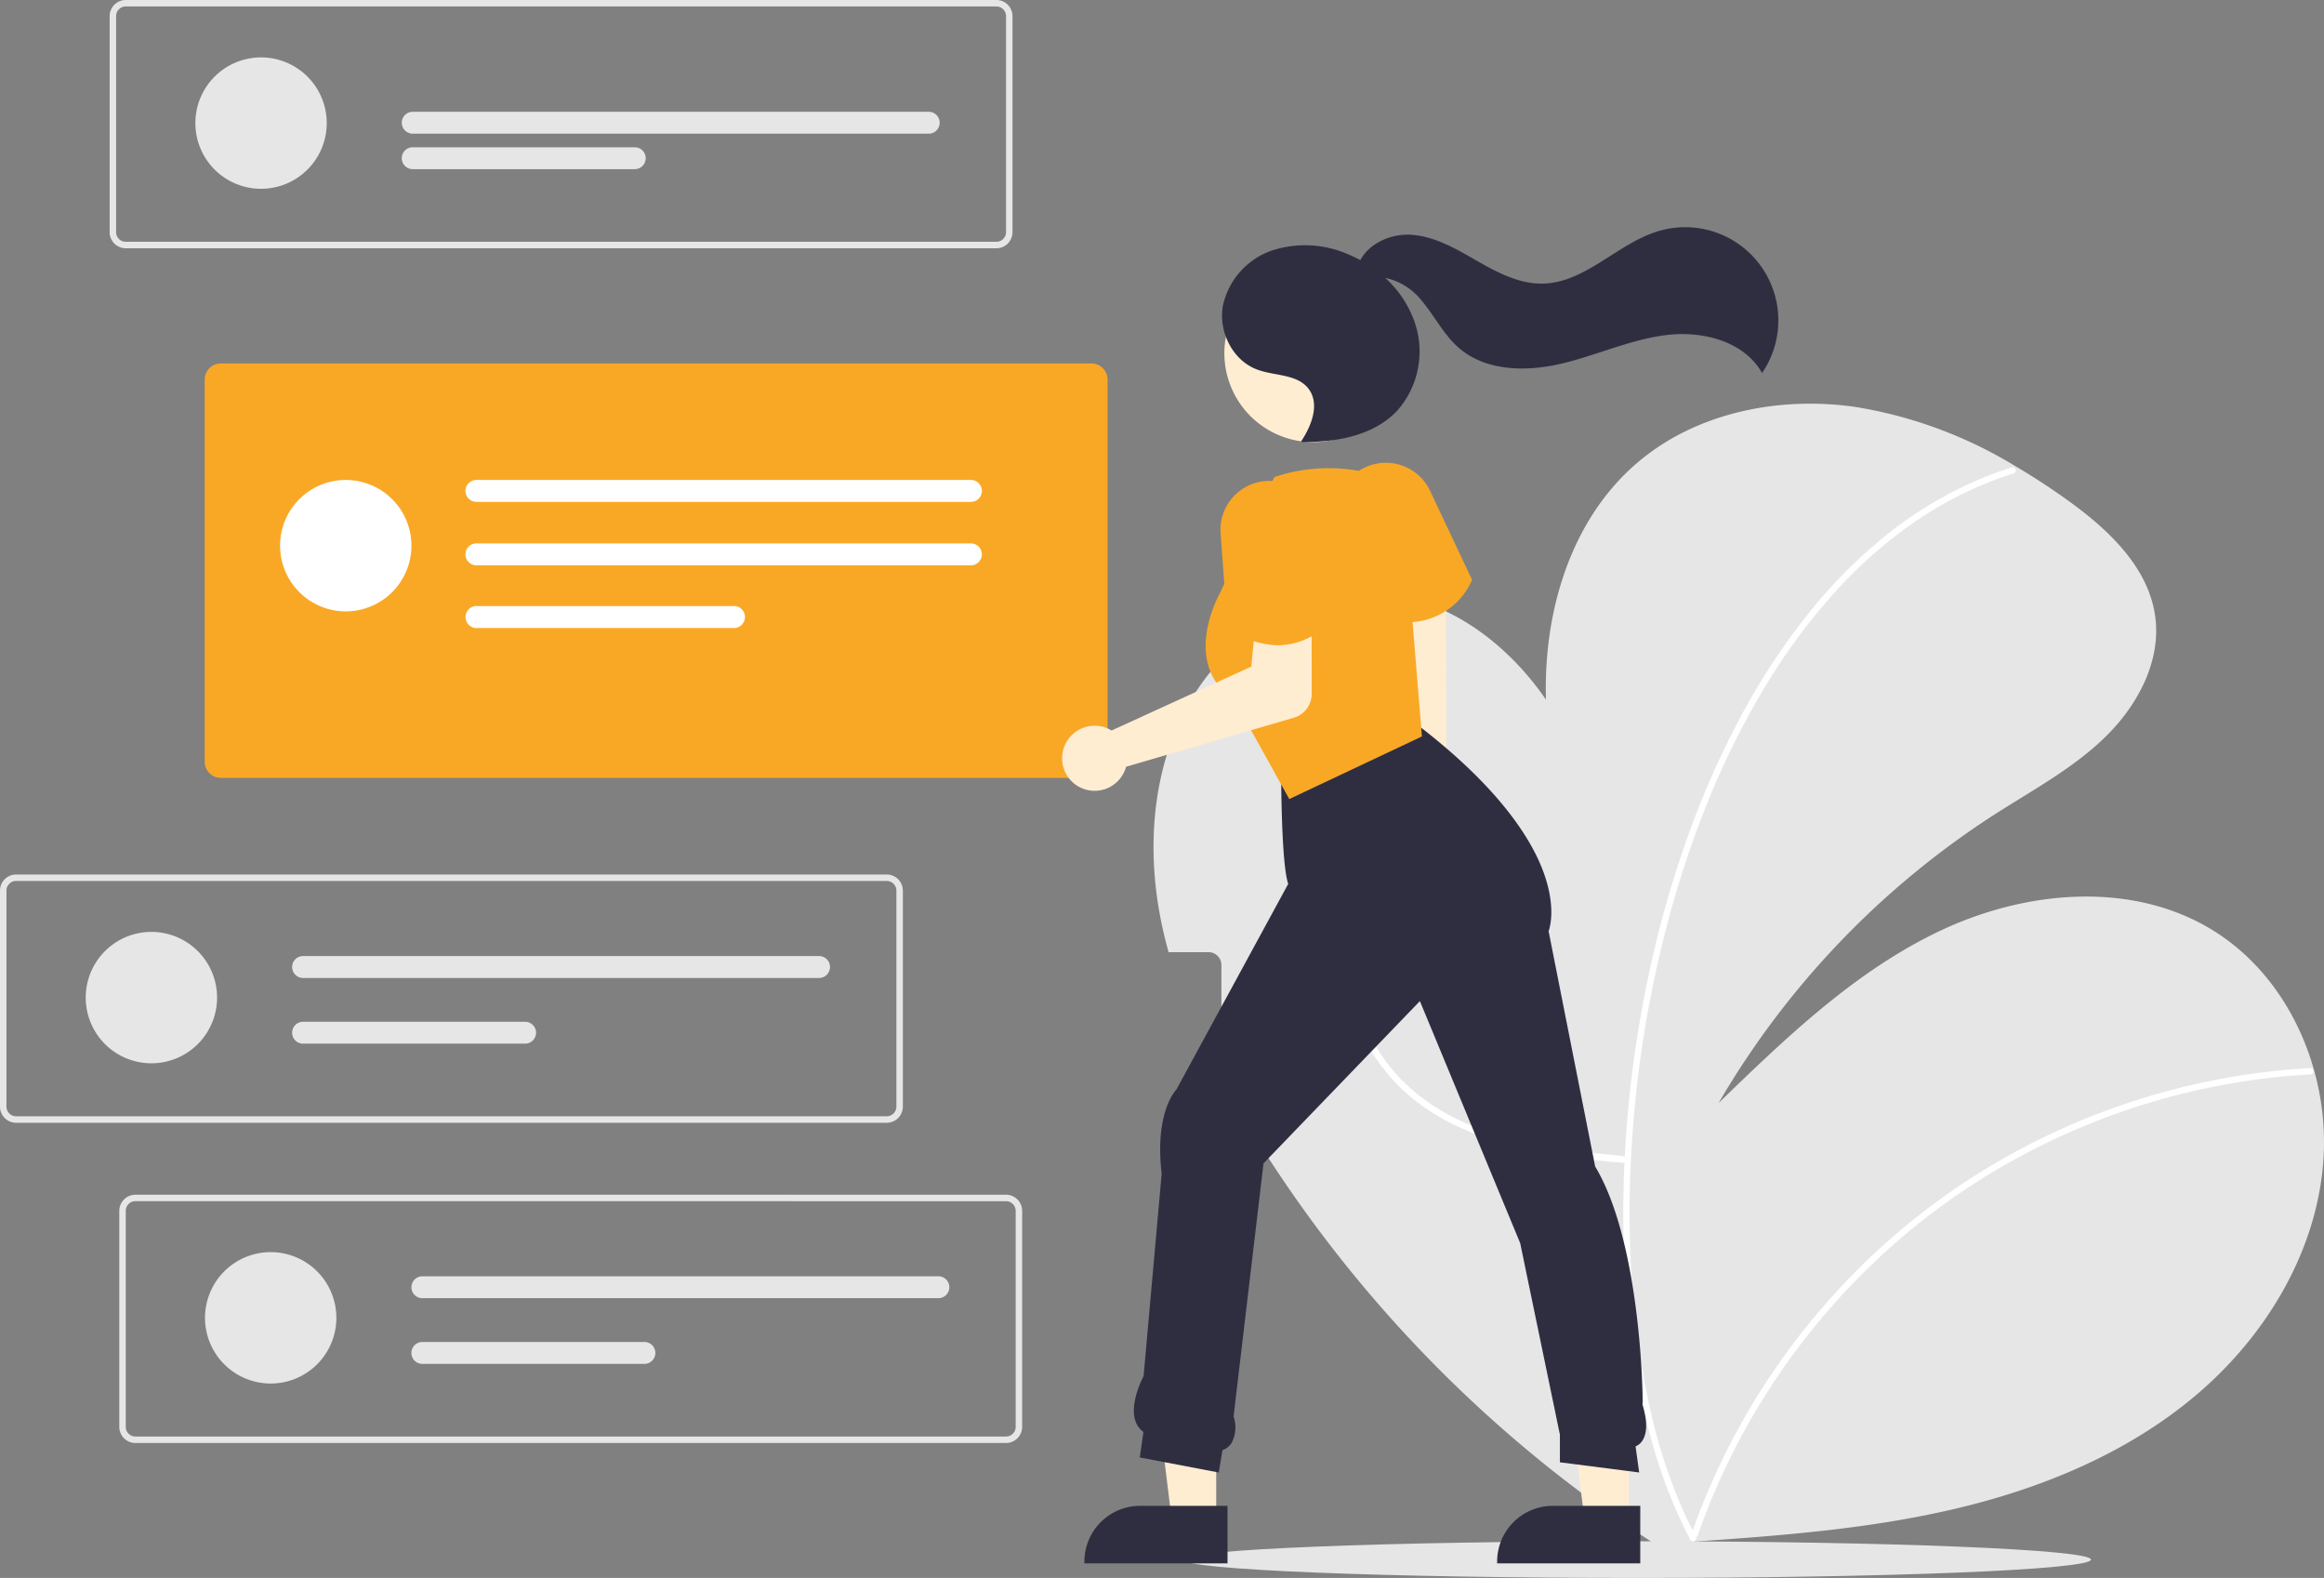 <svg id="グループ_5388" data-name="グループ 5388" xmlns="http://www.w3.org/2000/svg" xmlns:xlink="http://www.w3.org/1999/xlink" width="353.574" height="240" viewBox="0 0 353.574 240">
  <rect x="0" y="0" width="353.574" height="240" fill="#808080" stroke="none"/>
  <defs>
    <clipPath id="clip-path">
      <rect id="長方形_3687" data-name="長方形 3687" width="353.574" height="240" fill="none"/>
    </clipPath>
  </defs>
  <g id="グループ_5387" data-name="グループ 5387" clip-path="url(#clip-path)">
    <path id="パス_7943" data-name="パス 7943" d="M387.5,178.919c5.627-9.73,16.306-16.828,27.54-16.526,10.821.293,20.4,7.207,26.616,16.239-.393-13.353,3.743-27.311,13.827-35.966,8.951-7.681,21.561-10.226,33.236-8.549a67.355,67.355,0,0,1,24.324,8.993c2.674,1.563,5.267,3.263,7.779,5.055,6.288,4.486,12.566,10.3,13.545,17.966.862,6.757-2.735,13.425-7.611,18.181s-10.969,8.03-16.707,11.7a130.183,130.183,0,0,0-42.121,43.965c10.269-9.947,20.786-20.071,33.706-26.186s28.913-7.617,41.172-.262c7.8,4.684,13.213,12.6,15.689,21.4A40.441,40.441,0,0,1,559.912,249c-1.075,13.782-8.817,26.521-19.379,35.441s-23.738,14.3-37.211,17.4c-12.878,2.965-26.111,3.964-39.3,4.865l-1.82.125,1.652,3.729a198.212,198.212,0,0,1-68.017-67.978c-1.027-1.716-2.032-3.455-3-5.214-.187-.34-.374-.681-.558-1.024V219a1.955,1.955,0,0,0-1.954-1.954h-6.082c-.053-.187-.106-.371-.154-.558q-.656-2.416-1.125-4.882c-2.1-11.039-1.091-22.963,4.533-32.69" transform="translate(-206.453 -72.225)" fill="#e6e6e6"/>
    <path id="パス_7944" data-name="パス 7944" d="M477.092,287.7c.62.055.614-.912,0-.966-.793-.07-1.028-.141-1.82-.216-6.461-.61-12.98-1.431-19.163-3.487-6.077-2.021-11.7-5.4-15.6-10.572-4.155-5.515-6.252-12.243-7.872-18.868-1.912-7.82-3.419-15.749-4.6-23.712q-1.791-12.157-2.48-24.41c-.035-.619-1-.621-.966,0q.085,1.509.186,3.019.839,12.431,2.8,24.716.986,6.173,2.253,12.29c.779,3.759,1.6,7.518,2.609,11.223,1.8,6.647,4.357,13.325,9.089,18.466,4.4,4.78,10.347,7.708,16.528,9.457a100.033,100.033,0,0,0,19.034,3.061" transform="translate(-229.497 -110.809)" fill="#fff"/>
    <path id="パス_7945" data-name="パス 7945" d="M654.212,354.512c.619-.034.621-1,0-.966q-1.523.082-3.043.21a106.6,106.6,0,0,0-47.33,15.735,104.4,104.4,0,0,0-18.779,14.986,107.063,107.063,0,0,0-14.709,18.531A105.687,105.687,0,0,0,560.1,424.328c-.205.589.728.84.931.257q.473-1.356.982-2.7A105.664,105.664,0,0,1,587.74,383.2a103.211,103.211,0,0,1,19.2-14.454,105.8,105.8,0,0,1,22.8-9.923A104.663,104.663,0,0,1,654.212,354.512Z" transform="translate(-302.726 -191.096)" fill="#fff"/>
    <path id="パス_7946" data-name="パス 7946" d="M596.59,154.676q-1.964.615-3.874,1.376a59.915,59.915,0,0,0-14.532,8.382,75.508,75.508,0,0,0-12.391,12.28,101.85,101.85,0,0,0-10.144,15.31,132.884,132.884,0,0,0-7.911,17.569,159.974,159.974,0,0,0-5.688,19.091,176.868,176.868,0,0,0-3.4,19.6,171.314,171.314,0,0,0-1.168,19.618,146.906,146.906,0,0,0,1.123,18.669,111.166,111.166,0,0,0,3.4,16.886,74.413,74.413,0,0,0,5.7,14.354c.293.55,1.126.061.833-.487q-.844-1.585-1.6-3.215a81.369,81.369,0,0,1-5.068-14.893A119.169,119.169,0,0,1,539.068,282a154.56,154.56,0,0,1-.553-18.708,174.548,174.548,0,0,1,5.591-38.893,154.434,154.434,0,0,1,6.112-18.559,124.145,124.145,0,0,1,8.393-17.064,93.877,93.877,0,0,1,10.556-14.547A70.1,70.1,0,0,1,581.914,162.9a56.873,56.873,0,0,1,14.933-7.3c.592-.186.337-1.118-.257-.931" transform="translate(-290.514 -83.591)" fill="#fff"/>
    <path id="パス_7947" data-name="パス 7947" d="M529.835,512.966c0,1.542-30.928,2.791-69.08,2.791s-69.08-1.249-69.08-2.791,30.928-2.791,69.08-2.791,69.08,1.249,69.08,2.791" transform="translate(-211.706 -275.757)" fill="#e6e6e6"/>
    <path id="パス_7948" data-name="パス 7948" d="M67.781,180.892V122.764a2.455,2.455,0,0,1,2.453-2.453H202.689a2.455,2.455,0,0,1,2.453,2.453v58.128a2.455,2.455,0,0,1-2.453,2.453H70.234a2.455,2.455,0,0,1-2.453-2.453" transform="translate(-36.637 -65.03)" fill="#f9a826"/>
    <path id="パス_7949" data-name="パス 7949" d="M461.624,226.987a5.142,5.142,0,0,1,.585-6.1l.288-43.341,6.55-1.223.142,44.068a4.286,4.286,0,0,1,.476.595,5.233,5.233,0,0,1-1.455,6.918,4.511,4.511,0,0,1-6.585-.916" transform="translate(-249.11 -95.305)" fill="#ffedd2"/>
    <path id="パス_7950" data-name="パス 7950" d="M390.974,446.559h-9.967l3.213,26.047h6.753Z" transform="translate(-205.94 -241.371)" fill="#ffedd2"/>
    <path id="パス_7951" data-name="パス 7951" d="M380.829,507.2H359.054v-.275a8.476,8.476,0,0,1,8.476-8.475h13.3Z" transform="translate(-194.074 -269.418)" fill="#2f2e41"/>
    <path id="パス_7952" data-name="パス 7952" d="M527.638,446.559h-9.967l3.212,26.047h6.754Z" transform="translate(-279.809 -241.371)" fill="#ffedd2"/>
    <path id="パス_7953" data-name="パス 7953" d="M517.493,507.2H495.718v-.275a8.476,8.476,0,0,1,8.476-8.475h13.3Z" transform="translate(-267.943 -269.418)" fill="#2f2e41"/>
    <path id="パス_7954" data-name="パス 7954" d="M376.327,351.351l.561-3.886c-3.134-2.238-.29-7.89.024-8.49L379.66,308.2c-1.057-9.028,1.917-12.462,2.248-12.813l17.009-31.275c-1.066-2.993-1.079-16.479-1.079-17.058v-.08l.049-.063c7.167-9.374,21.027-6.618,21.166-6.589l.054.011.043.033c12.566,9.767,17.163,17.651,18.807,22.544,1.666,4.959.757,7.893.573,8.4l7.084,35.789c7.073,11.788,7.254,35.58,7.226,35.828l-.039.354.031.1c.712,2.372.722,4.16.029,5.313a2.31,2.31,0,0,1-1.1.976l.549,3.967-12.062-1.549v-4.208l-6.042-29.128-15.26-36.809-23.789,24.681-4.556,38.48a5.16,5.16,0,0,1-.289,4.017,2.688,2.688,0,0,1-1.4,1.123l-.565,3.4Z" transform="translate(-202.925 -129.681)" fill="#2f2e41"/>
    <path id="パス_7955" data-name="パス 7955" d="M448.874,176.751l-.1-.036-5.533-13.265a7.439,7.439,0,0,1,13.593-6.037l6.4,13.567-.051.1a10.661,10.661,0,0,1-10.036,6.332,13.844,13.844,0,0,1-4.277-.663" transform="translate(-239.269 -82.777)" fill="#f9a826"/>
    <path id="パス_7956" data-name="パス 7956" d="M403.586,190.288c-8.28-5.575-2.291-16.15-2.238-16.239l8.305-17.718.1-.032a25.785,25.785,0,0,1,13.547-.75l.979.21,5.057,6.18,2.773,33.837L411.928,205.3Z" transform="translate(-215.776 -83.768)" fill="#f9a826"/>
    <path id="パス_7957" data-name="パス 7957" d="M358.5,223.019a4.894,4.894,0,0,0-.582-.2,4.949,4.949,0,1,0,3.486,6.069l25.532-7.462a3.772,3.772,0,0,0,2.714-3.623l-.007-10.1L381,208l-.545,5.654L359.2,223.376A4.933,4.933,0,0,0,358.5,223.019Z" transform="translate(-190.086 -112.267)" fill="#ffedd2"/>
    <path id="パス_7958" data-name="パス 7958" d="M405.259,181.564l-.08-.064-1.047-14.335a7.439,7.439,0,0,1,14.806-1.421l1.774,14.9-.081.081a10.761,10.761,0,0,1-7.781,3.462,13.522,13.522,0,0,1-7.59-2.619" transform="translate(-218.428 -86.041)" fill="#f9a826"/>
    <path id="パス_7959" data-name="パス 7959" d="M425.422,112.855A13.529,13.529,0,1,1,430.8,94.494a13.529,13.529,0,0,1-5.382,18.361" transform="translate(-219.125 -47.269)" fill="#ffedd2"/>
    <path id="パス_7960" data-name="パス 7960" d="M409.933,96.845c2.665,1,6.1.664,7.836,2.915,1.763,2.28.5,5.6-1.1,8l.109.111c5.228.061,10.88-.949,14.481-4.74a13.62,13.62,0,0,0,2.606-13.661,16.341,16.341,0,0,0-4.422-6.559,9.558,9.558,0,0,1,5.384,3.263c2.052,2.361,3.436,5.3,5.794,7.358,4.156,3.626,10.37,3.681,15.736,2.4s10.469-3.68,15.946-4.335,11.789.971,14.477,5.788a14.174,14.174,0,0,0-15.6-21.634c-6.3,1.8-11.173,7.878-17.724,8.03-3.625.084-7-1.712-10.144-3.518s-6.414-3.721-10.035-3.914c-3-.159-6.274,1.318-7.61,3.866a19.267,19.267,0,0,0-1.784-.857,16.324,16.324,0,0,0-11.6-.632,11.453,11.453,0,0,0-7.54,8.466c-.671,3.9,1.481,8.264,5.193,9.651" transform="translate(-218.702 -40.647)" fill="#2f2e41"/>
    <g id="グループ_5389" data-name="グループ 5389" transform="translate(0 -2.668)">
      <path id="パス_7961" data-name="パス 7961" d="M122.651,164.681a1.666,1.666,0,0,0,0,3.33H198a1.666,1.666,0,0,0,0-3.33Z" transform="translate(-50.228 -89.013)" fill="#fff"/>
      <path id="パス_7962" data-name="パス 7962" d="M122.651,185.681a1.666,1.666,0,0,0,0,3.33H198a1.666,1.666,0,0,0,0-3.33Z" transform="translate(-50.228 -100.363)" fill="#fff"/>
      <path id="パス_7963" data-name="パス 7963" d="M122.96,206.426a1.68,1.68,0,1,0,0,3.33h38.7a1.68,1.68,0,1,0,0-3.33Z" transform="translate(-50.228 -111.576)" fill="#fff"/>
    </g>
    <path id="パス_7964" data-name="パス 7964" d="M171.213,37.762H38.759a2.457,2.457,0,0,1-2.453-2.453V2.453A2.456,2.456,0,0,1,38.759,0H171.213a2.456,2.456,0,0,1,2.453,2.453V35.309a2.457,2.457,0,0,1-2.453,2.453M38.759.979a1.474,1.474,0,0,0-1.471,1.47V35.306a1.474,1.474,0,0,0,1.471,1.47H171.213a1.474,1.474,0,0,0,1.471-1.47V2.453a1.474,1.474,0,0,0-1.471-1.47Z" transform="translate(-19.624)" fill="#e6e6e6"/>
    <path id="パス_7965" data-name="パス 7965" d="M74.681,19a9.992,9.992,0,1,1-9.992,9.992A9.992,9.992,0,0,1,74.681,19" transform="translate(-34.965 -10.27)" fill="#e6e6e6"/>
    <path id="パス_7966" data-name="パス 7966" d="M134.7,37a1.665,1.665,0,0,0,0,3.33h78.506a1.665,1.665,0,0,0,0-3.33Z" transform="translate(-71.909 -19.998)" fill="#e6e6e6"/>
    <path id="パス_7967" data-name="パス 7967" d="M134.7,48.745a1.665,1.665,0,0,0,0,3.33h33.781a1.665,1.665,0,0,0,0-3.33Z" transform="translate(-71.909 -26.347)" fill="#e6e6e6"/>
    <path id="パス_7968" data-name="パス 7968" d="M134.907,327.231H2.453A2.456,2.456,0,0,1,0,324.779V291.922a2.456,2.456,0,0,1,2.453-2.453H134.907a2.456,2.456,0,0,1,2.453,2.453v32.856a2.456,2.456,0,0,1-2.453,2.453M2.453,290.448a1.473,1.473,0,0,0-1.47,1.47v32.856a1.473,1.473,0,0,0,1.47,1.47H134.907a1.473,1.473,0,0,0,1.47-1.47V291.922a1.473,1.473,0,0,0-1.47-1.47Z" transform="translate(0 -156.462)" fill="#e6e6e6"/>
    <path id="パス_7969" data-name="パス 7969" d="M38.375,308.469a9.992,9.992,0,1,1-9.992,9.992,9.992,9.992,0,0,1,9.992-9.992" transform="translate(-15.341 -166.732)" fill="#e6e6e6"/>
    <path id="パス_7970" data-name="パス 7970" d="M98.395,316.468a1.665,1.665,0,0,0,0,3.33H176.9a1.665,1.665,0,0,0,0-3.33Z" transform="translate(-52.286 -171.055)" fill="#e6e6e6"/>
    <path id="パス_7971" data-name="パス 7971" d="M98.395,338.214a1.665,1.665,0,0,0,0,3.33h33.781a1.665,1.665,0,0,0,0-3.33Z" transform="translate(-52.286 -182.809)" fill="#e6e6e6"/>
    <path id="パス_7972" data-name="パス 7972" d="M77.875,414.469a9.992,9.992,0,1,1-9.992,9.992,9.992,9.992,0,0,1,9.992-9.992" transform="translate(-36.692 -224.026)" fill="#e6e6e6"/>
    <path id="パス_7973" data-name="パス 7973" d="M137.895,422.468a1.665,1.665,0,0,0,0,3.33H216.4a1.665,1.665,0,1,0,.006-3.33Z" transform="translate(-73.636 -228.35)" fill="#e6e6e6"/>
    <path id="パス_7974" data-name="パス 7974" d="M137.891,444.214a1.665,1.665,0,0,0-.006,3.33h33.788a1.665,1.665,0,0,0,0-3.33Z" transform="translate(-73.632 -240.104)" fill="#e6e6e6"/>
    <path id="パス_7975" data-name="パス 7975" d="M174.407,433.231H41.953a2.456,2.456,0,0,1-2.453-2.453V397.922a2.455,2.455,0,0,1,2.453-2.453H174.407a2.456,2.456,0,0,1,2.453,2.453v32.856a2.456,2.456,0,0,1-2.453,2.453ZM41.953,396.448a1.473,1.473,0,0,0-1.47,1.47v32.856a1.473,1.473,0,0,0,1.47,1.47H174.407a1.473,1.473,0,0,0,1.47-1.47V397.922a1.474,1.474,0,0,0-1.47-1.47Z" transform="translate(-21.35 -213.757)" fill="#e6e6e6"/>
    <path id="パス_7976" data-name="パス 7976" d="M38.375,308.469a9.992,9.992,0,1,1-9.992,9.992,9.992,9.992,0,0,1,9.992-9.992" transform="translate(14.227 -235.469)" fill="#fff"/>
  </g>
</svg>
